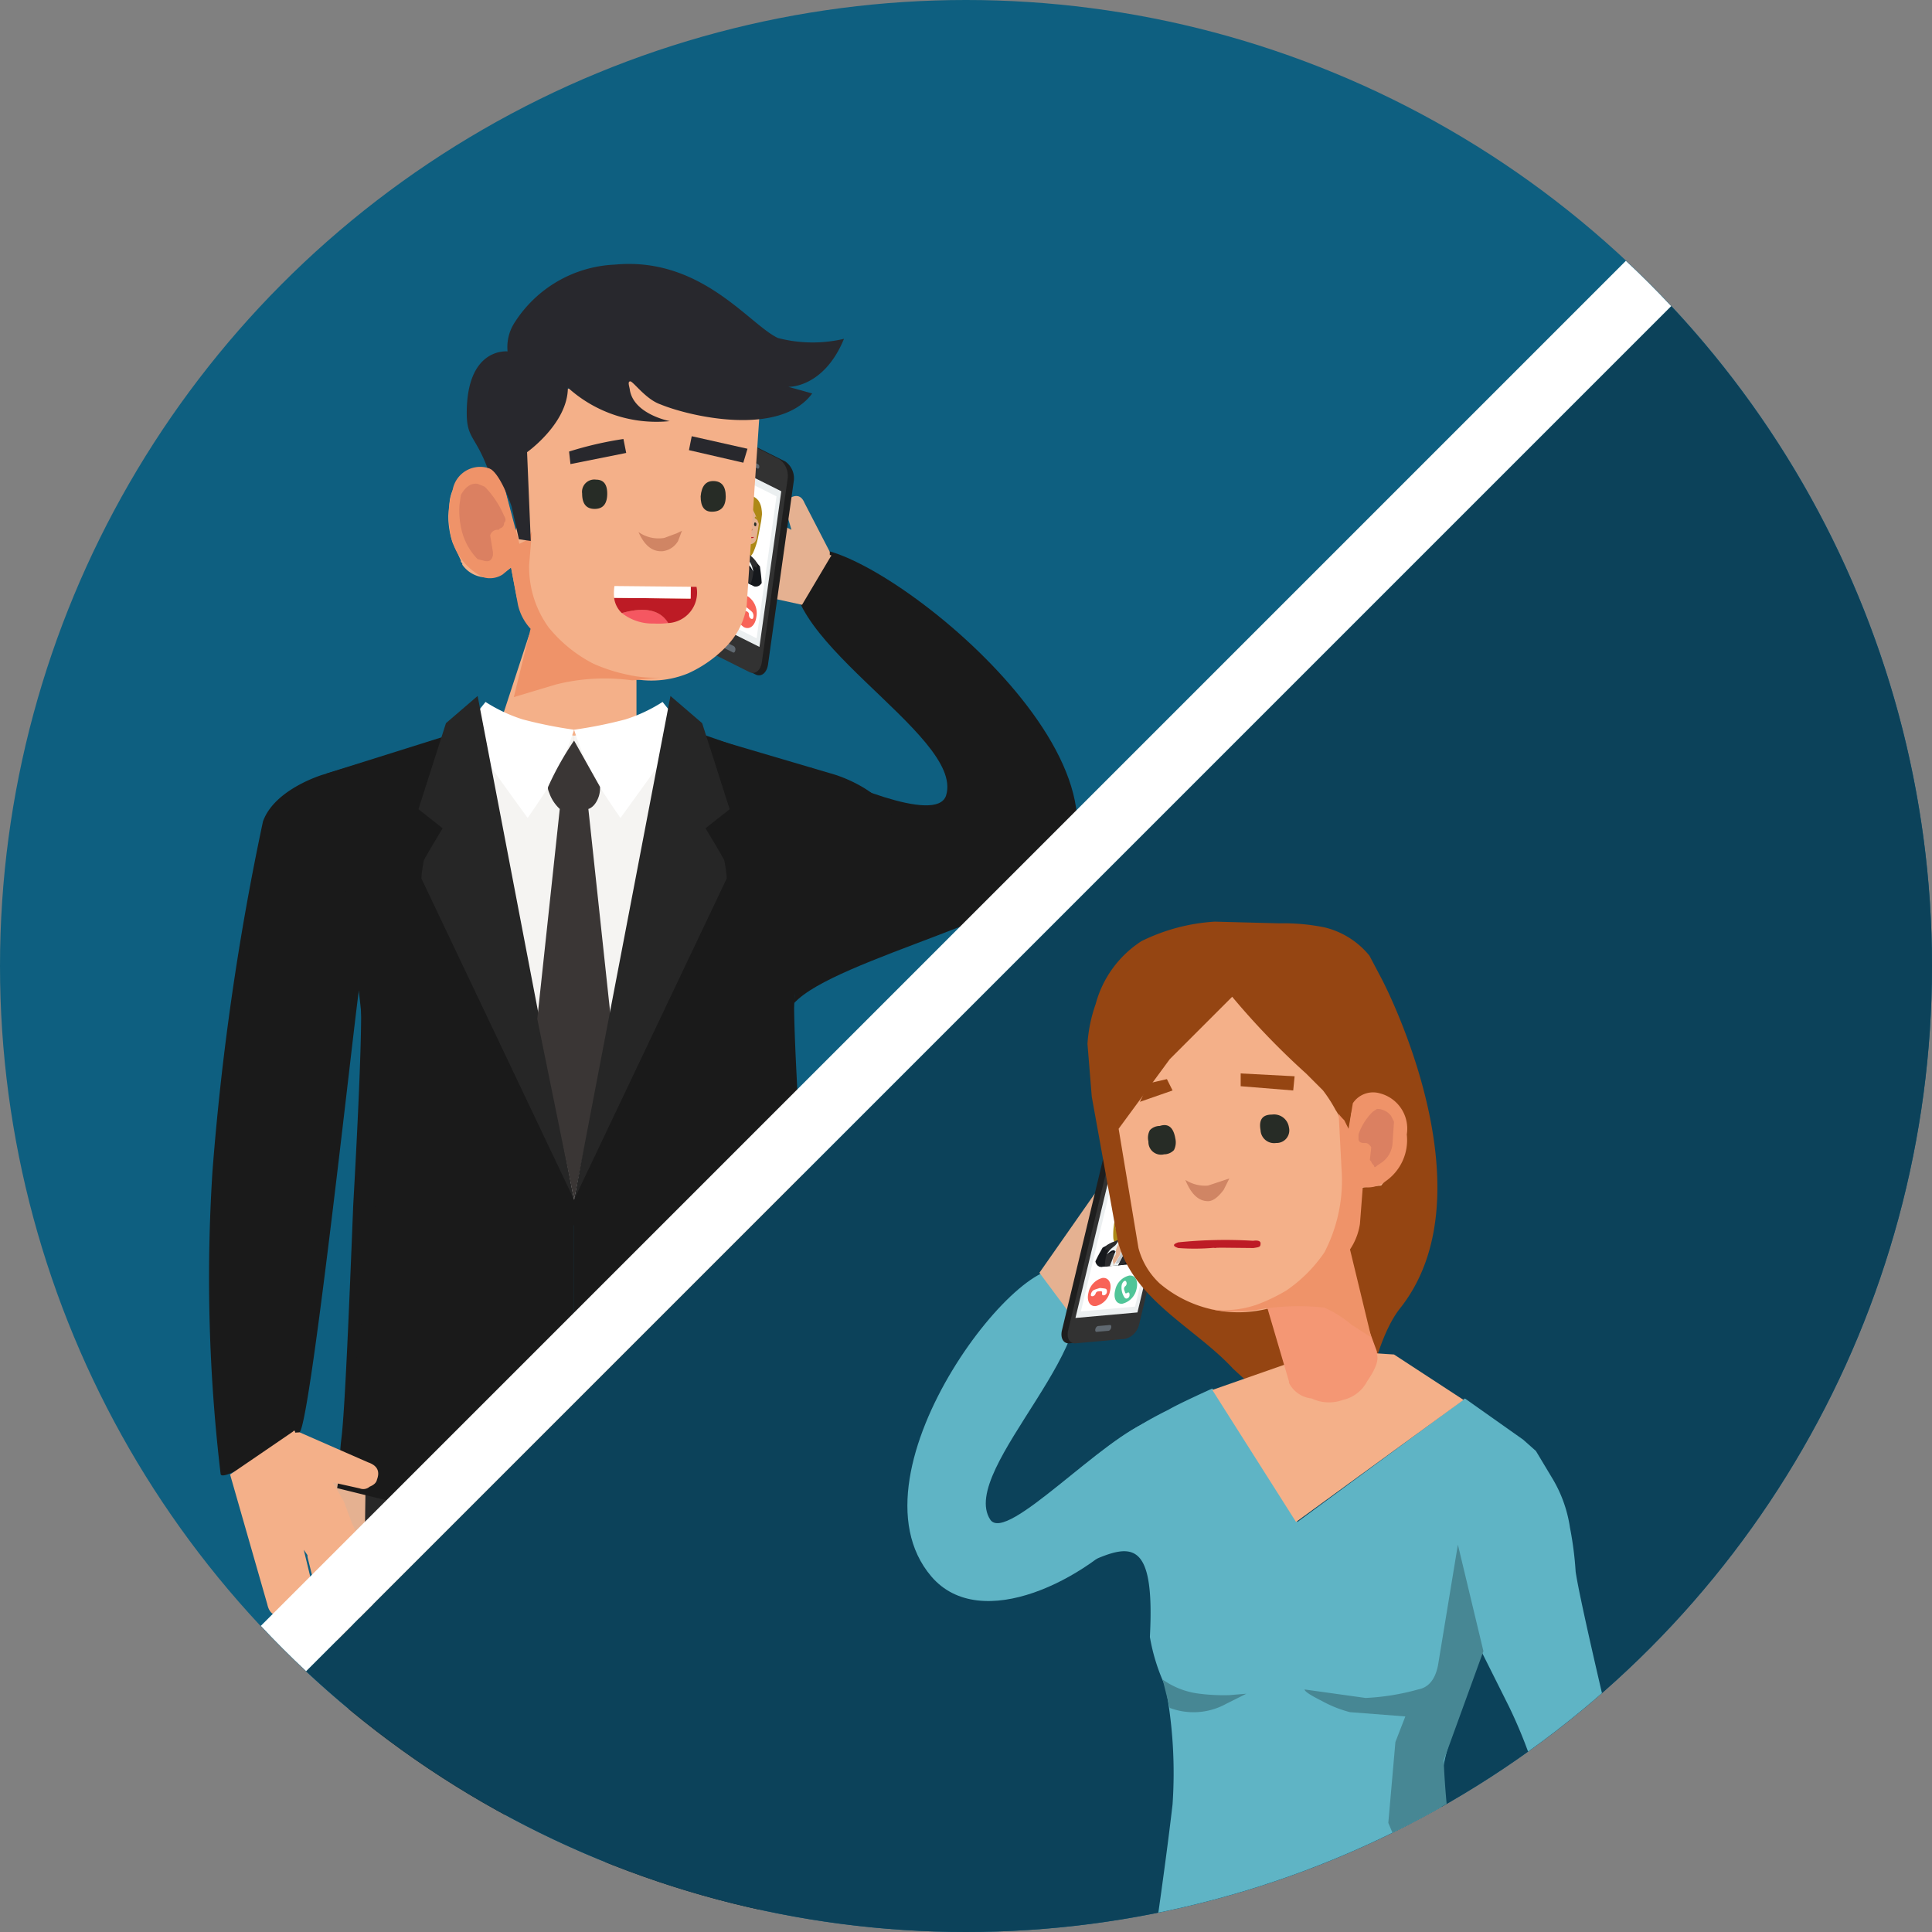 <?xml version="1.0" encoding="UTF-8"?>
<svg xmlns="http://www.w3.org/2000/svg" xmlns:xlink="http://www.w3.org/1999/xlink" width="80" height="80" viewBox="0 0 80 80">
  <rect x="0" y="0" width="80" height="80" fill="#808080" stroke="none"/>
  <defs>
    <style>.cls-1{fill:none;}.cls-2{fill:#0e5f80;}.cls-3{clip-path:url(#clip-path);}.cls-4{fill:#e5b191;}.cls-5{fill:#1a1a1a;}.cls-6{fill:#1e1e1e;}.cls-7{fill:#323232;}.cls-8{fill:#ebeff0;}.cls-9{fill:#606971;}.cls-10{fill:#fff;}.cls-11{fill:#50c598;}.cls-12{fill:#f86357;}.cls-13{clip-path:url(#clip-path-2);}.cls-14{fill:#ad8916;}.cls-15{fill:#f6ad90;}.cls-16{fill:#16181c;}.cls-17{fill:#ecf2f2;}.cls-18{fill:#c0c4c8;}.cls-19{fill:#2c2c2e;}.cls-20{fill:#3e3e40;}.cls-21{fill:#0d0e16;}.cls-22{fill:#e19b77;}.cls-23{fill:#292526;}.cls-24{fill:#e1aa8a;}.cls-25{fill:#db8061;}.cls-26{fill:#d08564;}.cls-27{fill:#272c26;}.cls-28{fill:#bd1b25;}.cls-29{fill:#282828;}.cls-30{fill:#f4b089;}.cls-31{fill:url(#radial-gradient);}.cls-32{fill:#ef9369;}.cls-33{fill:#28282d;}.cls-34{fill:#f55761;}.cls-35{fill:#f5f4f2;}.cls-36{fill:#262626;}.cls-37{fill:#3a3635;}.cls-38{fill:#0c425a;}.cls-39{fill:#5fb4c5;}.cls-40{clip-path:url(#clip-path-3);}.cls-41{fill:#954512;}.cls-42{fill:#478794;}.cls-43{fill:#f49774;}</style>
    <clipPath id="clip-path">
      <circle class="cls-1" cx="40" cy="40" r="40"></circle>
    </clipPath>
    <clipPath id="clip-path-2">
      <path class="cls-1" d="M30.416,19.758l1.31.656a.723.723,0,0,1,.288.719l-.388,2.768c-.042.297-.238.456-.439.355l-1.31-.656a.723.723,0,0,1-.288-.719l.388-2.768C30.019,19.816,30.216,19.657,30.416,19.758Z"></path>
    </clipPath>
    <radialGradient id="radial-gradient" cx="-1665.564" cy="18.533" r="0.002" gradientTransform="translate(1487.976) scale(0.882 1)" gradientUnits="userSpaceOnUse">
      <stop offset="0" stop-color="#8a5e3c"></stop>
      <stop offset="1" stop-color="#754d29"></stop>
    </radialGradient>
    <clipPath id="clip-path-3">
      <path class="cls-1" d="M47.844,48.799l-1.367.122a.677.677,0,0,0-.498.528l-.612,2.547c-.066.273.051.479.261.46l1.367-.122a.677.677,0,0,0,.498-.528l.612-2.547C48.17,48.986,48.053,48.78,47.844,48.799Z"></path>
    </clipPath>
  </defs>
  <g id="Layer_1" data-name="Layer 1">
    <circle class="cls-2" cx="40" cy="40" r="40"></circle>
    <g class="cls-3">
      <g id="Symbol_9ashasd_0_Layer2_0_MEMBER_16_MEMBER_82_FILL" data-name="Symbol 9ashasd 0 Layer2 0 MEMBER 16 MEMBER 82 FILL">
        <path class="cls-4" d="M14.514,66.284a.4.4,0,0,0,.307-.525L14.21,63.578l-.03-.061.017-.196.539,1.878a.411.411,0,1,0,.788-.233l-.073-.227a.324.324,0,0,0,.257-.012q.409-.086.277-.511l-.97-3.997-2.308-.19q-.09-.031-.046.06l-.121.059-1.363,1.828a.362.362,0,0,0,.024.589.316.316,0,0,0,.301.079.294.294,0,0,0,.288-.103l.625-.567-.007.679.114.696.013.181.612,2.181a.4.4,0,0,0,.525.307.502.502,0,0,0,.275-.284l.058.272A.363.363,0,0,0,14.514,66.284Z"></path>
      </g>
      <path class="cls-5" d="M39.176,32.937c.79-2.546-7.67-6.731-6.149-9.908,1.019-2.127,13.723,7.044,11.269,12.667-1.009,2.139-9.746,3.999-11.412,5.841l.677-9.757C34.63,32.287,38.785,34.168,39.176,32.937Z"></path>
      <g id="Symbol_9ashasd_0_Layer2_0_MEMBER_16_MEMBER_82_FILL-2" data-name="Symbol 9ashasd 0 Layer2 0 MEMBER 16 MEMBER 82 FILL">
        <path class="cls-4" d="M27.977,21.938a.4.4,0,0,0,.338.506l2.229.405h.068l.169.101-1.925-.338a.411.411,0,0,0-.135.81l.236.034a.324.324,0,0,0-.101.236q-.101.405.338.473l4.018.878,1.182-1.992q.068-.068-.034-.068V22.85l-1.047-2.026q-.169-.405-.54-.236-.135.034-.203.236a.294.294,0,0,0-.034.304l.236.81-.608-.304-.675-.203-.169-.068-2.228-.405a.4.4,0,0,0-.506.338.502.502,0,0,0,.135.371l-.27-.068A.363.363,0,0,0,27.977,21.938Z"></path>
      </g>
      <path class="cls-6" d="M30.56,18.129l1.963.983a.853.853,0,0,1,.34.848L31.803,27.511c-.049.349-.281.537-.517.418l-1.963-.983a.853.853,0,0,1-.34-.847l1.06-7.551C30.091,18.198,30.323,18.011,30.56,18.129Z"></path>
      <path class="cls-7" d="M30.305,18.029l1.963.983a.853.853,0,0,1,.34.848L31.548,27.41c-.049.349-.281.537-.517.418l-1.963-.983a.853.853,0,0,1-.34-.847l1.059-7.551C29.836,18.098,30.068,17.91,30.305,18.029Z"></path>
      <polygon class="cls-8" points="31.447 26.788 28.988 25.557 29.892 19.111 32.351 20.342 31.447 26.788"></polygon>
      <path class="cls-9" d="M31.019,19.038l.373.187a.119.119,0,0,1,.048.118c-.007.049-.04.075-.072.058l-.373-.187a.12.12,0,0,1-.048-.118C30.953,19.047,30.986,19.021,31.019,19.038Z"></path>
      <path class="cls-9" d="M29.914,26.518l.477.239a.171.171,0,0,1,.058.168c-.01.072-.053.113-.095.092l-.476-.239a.172.172,0,0,1-.058-.169C29.829,26.538,29.872,26.497,29.914,26.518Z"></path>
      <polygon class="cls-10" points="31.33 26.431 29.181 25.355 30.005 19.478 32.154 20.554 31.33 26.431"></polygon>
      <path class="cls-11" d="M29.753,25.444a.843.843,0,0,1-.35-.821c.038-.335.244-.577.515-.453a.822.822,0,0,1,.344.832C30.216,25.369,29.994,25.561,29.753,25.444Zm-.001-.287a.786.786,0,0,0,.318-.434.325.325,0,0,0,.01-.141c-.016-.098-.066-.145-.112-.121a.16.16,0,0,0-.056.21.147.147,0,0,1-.013.169c-.02.03-.045.052-.066.081-.032.045-.062.059-.104-.002-.036-.052-.079-.053-.108-.005a.235.235,0,0,0-.039.123.114.114,0,0,0,.17.12Z"></path>
      <path class="cls-12" d="M30.802,25.968a.825.825,0,0,1-.341-.842c.045-.35.267-.549.52-.424a.843.843,0,0,1,.339.842C31.271,25.902,31.045,26.094,30.802,25.968Zm-.096-.867a.096.096,0,0,0-.113.061.183.183,0,0,0,.011.202c.045.054.131.063.143-.002.026-.13.083-.09.143-.062.016.008.033.017.049.025a.126.126,0,0,1,.073.133.228.228,0,0,0,.023.098c.037.07.118.095.145.05a.273.273,0,0,0-.032-.262c-.073-.072-.152-.13-.221-.187C30.846,25.137,30.776,25.115,30.706,25.101Z"></path>
      <g class="cls-13">
        <g id="Symbol_1_Newcz_0_Layer2_3_MEMBER_9_MEMBER_0_MEMBER_0_MEMBER_0_FILL-2" data-name="Symbol 1 Newcz 0 Layer2 3 MEMBER 9 MEMBER 0 MEMBER 0 MEMBER 0 FILL-2">
          <path class="cls-14" d="M31.399,20.721a.696.696,0,0,0-.244-.182l-.22-.064a.496.496,0,0,0-.157-.03.211.211,0,0,0-.163.094l-.049.105a7.172,7.172,0,0,0-.397,1.448c-.022,1.333.768,1.265,1.014.799a2.932,2.932,0,0,0,.2-.605l.136-.712.032-.266a1.192,1.192,0,0,0-.015-.213A.791.791,0,0,0,31.399,20.721Z"></path>
        </g>
        <ellipse class="cls-15" cx="29.153" cy="26.075" rx="0.129" ry="0.184" transform="translate(-6.187 9.315) rotate(-16.438)"></ellipse>
        <ellipse class="cls-15" cx="31.158" cy="27.097" rx="0.129" ry="0.184" transform="translate(-6.394 9.924) rotate(-16.438)"></ellipse>
        <g id="Symbol_1_Newczashhaww_0_Layer2_4_MEMBER_0_MEMBER_0_FILL-2" data-name="Symbol 1 Newczashhaww 0 Layer2 4 MEMBER 0 MEMBER 0 FILL-2">
          <path class="cls-10" d="M31.057,26.936l.241.135.036-.188L31.09,26.74Z"></path>
        </g>
        <g id="Symbol_1_Newczashhaww_0_Layer2_4_MEMBER_0_MEMBER_1_FILL-2" data-name="Symbol 1 Newczashhaww 0 Layer2 4 MEMBER 0 MEMBER 1 FILL-2">
          <path class="cls-16" d="M30.816,23.244l-.438.995-.04.214a4.291,4.291,0,0,0-.055.498l.051.146.245.137.234.011.132-.218a2.528,2.528,0,0,1,.068-.349,1.953,1.953,0,0,1,.091-.274l.049-.11-.018-.115a1.223,1.223,0,0,1,.112.468,3.01,3.01,0,0,1,.001.334q-.011.314-.043.653-.015.206-.167,1.123l.35.175q.135-1.268.155-1.62.016-.39.003-1.05c-.006-.175-.02-.35-.042-.525l-.037-.281-.206-.245-.311-.007Z"></path>
        </g>
        <g id="Symbol_1_Newczashhaww_0_Layer2_4_MEMBER_2_FILL-2" data-name="Symbol 1 Newczashhaww 0 Layer2 4 MEMBER 2 FILL-2">
          <path class="cls-10" d="M29.281,26.036l-.244-.108.018-.197.25.104Z"></path>
        </g>
        <g id="Symbol_1_Newczashhaww_0_Layer2_4_MEMBER_3_FILL-2" data-name="Symbol 1 Newczashhaww 0 Layer2 4 MEMBER 3 FILL-2">
          <path class="cls-17" d="M30.494,23.831q.002-.184,0-.376a1.35,1.35,0,0,0-.035-.401l.44.362-.006.011.075,1.451-.595-.319Z"></path>
        </g>
        <g id="Symbol_1_Newczashhaww_0_Layer2_4_MEMBER_4_FILL-2" data-name="Symbol 1 Newczashhaww 0 Layer2 4 MEMBER 4 FILL-2">
          <path class="cls-18" d="M30.34,25.38l.069-.832a2.293,2.293,0,0,0,.293.175.492.492,0,0,0,.165.054l.05-.011-.046.879-.219-.017Z"></path>
        </g>
        <g id="Symbol_1_Newczashhaww_0_Layer2_4_MEMBER_5_FILL-2" data-name="Symbol 1 Newczashhaww 0 Layer2 4 MEMBER 5 FILL-2">
          <path class="cls-16" d="M30.459,23.054l.119,1.274-.022.224a4.073,4.073,0,0,1-.082.484l-.083.079-.249-.11-.206-.21-.057-.313a3.123,3.123,0,0,0,.025-.691L29.89,23.65l-.098.015a1.36,1.36,0,0,0-.077.203,2.229,2.229,0,0,0-.089.289q-.073.283-.133.608-.041.192-.149,1.133l-.35-.175q.215-1.227.29-1.552.088-.353.273-.915a3.611,3.611,0,0,1,.174-.417l.106-.21.139.141.377.125Z"></path>
        </g>
        <g id="Symbol_1_Newczashhaww_0_Layer2_4_MEMBER_6_FILL-2" data-name="Symbol 1 Newczashhaww 0 Layer2 4 MEMBER 6 FILL-2">
          <path class="cls-16" d="M30.87,24.581l.341-1.164.017-.155.104.216-.022.465.01.133a1.862,1.862,0,0,1-.002.255,2.012,2.012,0,0,1-.159.517l-.072.305-.083.143-.161-.088Z"></path>
        </g>
        <g id="Symbol_1_Newczashhaww_0_Layer2_4_MEMBER_7_FILL-2" data-name="Symbol 1 Newczashhaww 0 Layer2 4 MEMBER 7 FILL-2">
          <path class="cls-16" d="M30.901,25.768l.113.703.003.25a4.64,4.64,0,0,1-.025.485q-.039.343-.104.672a6.393,6.393,0,0,1-.153.683,6.793,6.793,0,0,1-.249.642l-.894-.448-.078-.302.25-2.573.32.018.312-.476a1.84,1.84,0,0,0,.245.137l.188.066Z"></path>
        </g>
        <g id="Symbol_1_Newczashhaww_0_Layer2_4_MEMBER_8_FILL-2" data-name="Symbol 1 Newczashhaww 0 Layer2 4 MEMBER 8 FILL-2">
          <path class="cls-18" d="M30.654,23.89l-.066-.047a.216.216,0,0,1-.057-.071l-.072-.718a.596.596,0,0,1,.098.091.467.467,0,0,1,.056.255q.024.183.059.364l.002.058C30.674,23.865,30.668,23.887,30.654,23.89Z"></path>
        </g>
        <g id="Symbol_1_Newczashhaww_0_Layer2_4_MEMBER_9_FILL-2" data-name="Symbol 1 Newczashhaww 0 Layer2 4 MEMBER 9 FILL-2">
          <path class="cls-18" d="M30.831,23.489l.061-.061.003.051-.028-.007Z"></path>
        </g>
        <g id="Symbol_1_Newczashhaww_0_Layer2_4_MEMBER_10_FILL-2" data-name="Symbol 1 Newczashhaww 0 Layer2 4 MEMBER 10 FILL-2">
          <path class="cls-19" d="M30.408,23.348a.745.745,0,0,1,.068.233c.014.057.025.115.034.173l-.035-.536.101,1.066a5.065,5.065,0,0,1-.277-.565,3.266,3.266,0,0,1-.158-.484l-.039-.204a1.385,1.385,0,0,0,.163.11.403.403,0,0,1,.07.085Q30.357,23.266,30.408,23.348Z"></path>
        </g>
        <g id="Symbol_1_Newczashhaww_0_Layer2_4_MEMBER_11_FILL-2" data-name="Symbol 1 Newczashhaww 0 Layer2 4 MEMBER 11 FILL-2">
          <path class="cls-19" d="M30.101,22.726l.045-.148a.135.135,0,0,1,.098-.043l.077-.004a.087.087,0,0,1,.066.012q.018.009-.018.091-.015.035-.035.075l-.135.068Z"></path>
        </g>
        <g id="Symbol_1_Newczashhaww_0_Layer2_4_MEMBER_12_FILL-2" data-name="Symbol 1 Newczashhaww 0 Layer2 4 MEMBER 12 FILL-2">
          <path class="cls-19" d="M30.886,22.82q.115.107.229.221a1.012,1.012,0,0,1,.235.281.372.372,0,0,1-.017.155l0,.035-.106-.067-.031.254a1.883,1.883,0,0,1-.098.427,3.586,3.586,0,0,1-.227.454Z"></path>
        </g>
        <g id="Symbol_1_Newczashhaww_0_Layer2_4_MEMBER_13_FILL-2" data-name="Symbol 1 Newczashhaww 0 Layer2 4 MEMBER 13 FILL-2">
          <path class="cls-20" d="M30.172,24.927a.548.548,0,0,0,.199.092l.103.016-.169.86-.039.108a.22.22,0,0,1-.11.13.141.141,0,0,1-.16-.023l-.207-.132-.125,1.237c-.049.505-.073,1.02-.072,1.54l-.178-.103q-.032-.492-.03-.711c.005-.368.027-.732.066-1.089q.02-.139.111-.584l.119-.367-.051-.047a.404.404,0,0,1-.056-.113.176.176,0,0,1-.011-.091l.015-.042.196-.641q.048-.17.083-.349l.024-.137.093.224A.701.701,0,0,0,30.172,24.927Z"></path>
        </g>
        <g id="Symbol_1_Newczashhaww_0_Layer2_4_MEMBER_14_FILL-2" data-name="Symbol 1 Newczashhaww 0 Layer2 4 MEMBER 14 FILL-2">
          <path class="cls-21" d="M30.895,23.478l.002-.12.13-.034.162.351-.115-.107a.459.459,0,0,1-.102-.129l-.017.055A.08.08,0,0,1,30.895,23.478Z"></path>
        </g>
        <g id="Symbol_1_Newczashhaww_0_Layer2_4_MEMBER_15_FILL-2" data-name="Symbol 1 Newczashhaww 0 Layer2 4 MEMBER 15 FILL-2">
          <path class="cls-20" d="M30.063,22.962l-.195-.019-.033-.315.31-.051a.158.158,0,0,0-.003.091l.033.073Z"></path>
        </g>
        <g id="Symbol_1_Newczashhaww_0_Layer2_4_MEMBER_16_FILL-2" data-name="Symbol 1 Newczashhaww 0 Layer2 4 MEMBER 16 FILL-2">
          <path class="cls-17" d="M30.94,22.989a1.212,1.212,0,0,0,.044.164q.004.009.104.187a.72.72,0,0,1,.073.2q.019.073.03.129l-.104-.18a.245.245,0,0,0-.125-.105.052.052,0,0,0-.062.033l-.44-.362a.212.212,0,0,0-.16-.023.3.3,0,0,1-.102-.03.237.237,0,0,1-.093-.054q-.03-.029.017-.19.003-.02.053-.037.056-.022.077-.033a.338.338,0,0,0,.069-.079q.053-.073.067-.066l.126.063a2,2,0,0,1,.374.215A.579.579,0,0,1,30.94,22.989Z"></path>
        </g>
        <g id="Symbol_1_Newczashhaww_0_Layer2_4_MEMBER_17_FILL-2" data-name="Symbol 1 Newczashhaww 0 Layer2 4 MEMBER 17 FILL-2">
          <path class="cls-4" d="M30.546,22.672l.037-.23.234.117-.016.013-.034.239.093.054a1.989,1.989,0,0,1,.021.23.959.959,0,0,1-.002.255c-.005.012-.017.039-.035.082a.162.162,0,0,0-.025.08.437.437,0,0,0,.035.16.326.326,0,0,1-.037.195q-.03.042-.065.088l-.011.08c-.042-.18-.076-.363-.101-.548a.883.883,0,0,0-.035-.301.772.772,0,0,0-.107-.196,2.572,2.572,0,0,1-.099-.39Z"></path>
        </g>
        <g id="Symbol_1_Newczashhaww_0_Layer2_4_MEMBER_19_FILL-2" data-name="Symbol 1 Newczashhaww 0 Layer2 4 MEMBER 19 FILL-2">
          <path class="cls-19" d="M31.088,25.151l-.02.246q-.005.033.041.979.007.089-.036.088l-.2.021q-.076-.003-.069-.091l.042-1.187.129.007a.183.183,0,0,0,.077-.033Z"></path>
        </g>
        <path class="cls-22" d="M30.222,33.005a1.381,1.381,0,0,1-.142-.355,2.559,2.559,0,0,1-.063-.408A2.915,2.915,0,0,1,30,31.878a6.704,6.704,0,0,1,.179-1.274q.085-.363.191-.913l.082-.428.002.001.019-.069-.431-.216-.003.091q-.007.018-.084.15a1.473,1.473,0,0,0-.116.446,4.858,4.858,0,0,0-.032.602l.005.578a4.91,4.91,0,0,1-.034.792,1.594,1.594,0,0,1-.063.245l-.034.175.034.372.111.446.063.012.146.242A1.023,1.023,0,0,0,30.222,33.005Z"></path>
        <path class="cls-22" d="M29.534,28.726l-.113.185a1.912,1.912,0,0,0-.172.539q-.128.703-.17,1.108-.036.294-.1.887l-.145.9-.011.215.032.009-.003.02.133.081.124-.059L29.151,32a2.17,2.17,0,0,1,.035-.487,3.049,3.049,0,0,1,.103-.325l.093-.252q.321-1.018.394-1.301l.153-.633.002.001.01-.073Z"></path>
        <g id="Symbol_1_Newczashhaww_0_Layer2_4_MEMBER_30_FILL-2" data-name="Symbol 1 Newczashhaww 0 Layer2 4 MEMBER 30 FILL-2">
          <path class="cls-23" d="M30.064,32.968a.182.182,0,0,0,.079.018.051.051,0,0,0,.03-.042l.005-.033.095.147a.38.38,0,0,1,.069.226q-.013.093-.086.064l-.458-.23-.043-.341a1.376,1.376,0,0,0-.049-.231l-.029-.071-.076.544-.063-.032.078-.622a.27.27,0,0,1-.028-.106.678.678,0,0,1,.013-.199.311.311,0,0,1,.065-.123l.051-.053-.01.137a1.887,1.887,0,0,0,.035.366,1.412,1.412,0,0,0,.126.369.718.718,0,0,0,.106.167A.195.195,0,0,0,30.064,32.968Z"></path>
        </g>
        <g id="Symbol_1_Newczashhaww_0_Layer2_4_MEMBER_31_FILL-2" data-name="Symbol 1 Newczashhaww 0 Layer2 4 MEMBER 31 FILL-2">
          <path class="cls-23" d="M29.18,32.271a2.978,2.978,0,0,1-.021.458q-.023.166-.093.181l-.273-.144q-.072-.036-.016-.434a3.929,3.929,0,0,1,.089-.396l.073-.247-.105.714a.141.141,0,0,0,.026.091.24.24,0,0,0,.094.083.088.088,0,0,0,.126-.043l.078-.728Z"></path>
        </g>
        <g id="Symbol_1_Newcz_0_Layer2_3_MEMBER_11_MEMBER_0_MEMBER_0_MEMBER_0_FILL" data-name="Symbol 1 Newcz 0 Layer2 3 MEMBER 11 MEMBER 0 MEMBER 0 MEMBER 0 FILL">
          <path class="cls-4" d="M30.496,22.597l-.001.014a.274.274,0,0,0,.027.142.193.193,0,0,0,.075.114.097.097,0,0,0,.102.022.078.078,0,0,0,.078-.055l0-.007.086-.336.012-.008-.241-.327Z"></path>
        </g>
        <g id="Symbol_1_Newcz_0_Layer2_3_MEMBER_12_MEMBER_0_MEMBER_0_MEMBER_0_FILL" data-name="Symbol 1 Newcz 0 Layer2 3 MEMBER 12 MEMBER 0 MEMBER 0 MEMBER 0 FILL">
          <path class="cls-4" d="M31.064,20.9a2.615,2.615,0,0,1-.272.323l-.063.071a.666.666,0,0,0-.049.09.211.211,0,0,0-.025.112.277.277,0,0,1-.02.121.222.222,0,0,0-.002-.075l-.008-.159a.171.171,0,0,0-.05-.104.072.072,0,0,0-.074.001.16.16,0,0,0-.054.111l-.013.071.006.076.021.073,0,.007.004.009,0,.007.04.094.049.021a.114.114,0,0,1,.048.043,1.229,1.229,0,0,0,.03.314l-.006.021.247.354a.288.288,0,0,0,.373-.026.348.348,0,0,0,.082-.163l.096-.597-.16-.411Z"></path>
        </g>
        <g id="Symbol_1_Newcz_0_Layer2_3_MEMBER_13_MEMBER_0_MEMBER_0_MEMBER_0_FILL" data-name="Symbol 1 Newcz 0 Layer2 3 MEMBER 13 MEMBER 0 MEMBER 0 MEMBER 0 FILL">
          <path class="cls-24" d="M30.624,21.331c-.018-.052-.055-.083-.091-.078-.064.006-.108.087-.102.186a.387.387,0,0,0,.062.264.1.1,0,0,0,.077.052l.001.194a.51.51,0,0,0,.028.142l-.089.458.067-.07a.291.291,0,0,1,.097-.061.634.634,0,0,1,.244.085.356.356,0,0,0,.152.036.283.283,0,0,1-.16-.069.799.799,0,0,1-.099-.103.951.951,0,0,1-.123-.236,1.268,1.268,0,0,1-.039-.45l.023-.284c0,.005-.007.015-.021.031l-.017.04Z"></path>
        </g>
        <g id="Symbol_1_Newcz_0_Layer2_3_MEMBER_14_MEMBER_0_MEMBER_0_MEMBER_0_FILL" data-name="Symbol 1 Newcz 0 Layer2 3 MEMBER 14 MEMBER 0 MEMBER 0 MEMBER 0 FILL">
          <path class="cls-25" d="M30.54,21.337a.044.044,0,0,0-.05.023l-.011.027v.112a.193.193,0,0,0,.035.114l.014.019c.006.012.009.013.01.003a.036.036,0,0,0,.011-.019l.005-.006L30.55,21.541c.007-.013.014-.018.02-.016l.005.001c.013.004.02-.002.021-.016l.001-.022a.44.44,0,0,0-.044-.132Z"></path>
        </g>
        <g id="Symbol_1_Newcz_0_Layer2_3_MEMBER_15_MEMBER_0_MEMBER_0_MEMBER_0_FILL" data-name="Symbol 1 Newcz 0 Layer2 3 MEMBER 15 MEMBER 0 MEMBER 0 MEMBER 0 FILL">
          <path class="cls-26" d="M31.104,21.901l-.072-.058.017.064q.027.067.051.074.049.014.083-.088A.083.083,0,0,1,31.104,21.901Z"></path>
        </g>
        <g id="Symbol_1_Newcz_0_Layer2_3_MEMBER_16_MEMBER_0_MEMBER_0_MEMBER_0_FILL" data-name="Symbol 1 Newcz 0 Layer2 3 MEMBER 16 MEMBER 0 MEMBER 0 MEMBER 0 FILL">
          <path class="cls-27" d="M30.879,21.613q.049.014.057-.051.013-.078-.035-.092-.044-.02-.062.049a.09.09,0,0,0,.028.088Z"></path>
        </g>
        <g id="Symbol_1_Newcz_0_Layer2_3_MEMBER_17_MEMBER_0_MEMBER_0_MEMBER_0_FILL" data-name="Symbol 1 Newcz 0 Layer2 3 MEMBER 17 MEMBER 0 MEMBER 0 MEMBER 0 FILL">
          <path class="cls-27" d="M31.262,21.784c.023.015.047.001.055-.033l.002-.018a.127.127,0,0,0-.002-.06.058.058,0,0,0-.033-.032c-.029-.023-.048-.006-.057.051a.134.134,0,0,0,.002.06A.058.058,0,0,0,31.262,21.784Z"></path>
        </g>
        <g id="Symbol_1_Newcz_0_Layer2_3_MEMBER_18_MEMBER_0_MEMBER_0_MEMBER_0_FILL" data-name="Symbol 1 Newcz 0 Layer2 3 MEMBER 18 MEMBER 0 MEMBER 0 MEMBER 0 FILL">
          <path class="cls-14" d="M30.832,21.325l.182.03.003-.066-.186-.039Z"></path>
        </g>
        <g id="Symbol_1_Newcz_0_Layer2_3_MEMBER_19_MEMBER_0_MEMBER_0_MEMBER_0_FILL" data-name="Symbol 1 Newcz 0 Layer2 3 MEMBER 19 MEMBER 0 MEMBER 0 MEMBER 0 FILL">
          <path class="cls-14" d="M31.358,21.536l-.025-.104-.063-.04-.022.053Z"></path>
        </g>
        <g id="Symbol_1_Newcz_0_Layer2_3_MEMBER_20_MEMBER_0_MEMBER_0_MEMBER_0_FILL-3" data-name="Symbol 1 Newcz 0 Layer2 3 MEMBER 20 MEMBER 0 MEMBER 0 MEMBER 0 FILL-3">
          <path class="cls-28" d="M30.892,22.136c-.006.015-.003.02.018.046a.367.367,0,0,0,.119.076c.056.018.008.007.038.013a.176.176,0,0,0,.133-.006c.017-.018.014-.027-.007-.029a.324.324,0,0,1-.27-.085C30.904,22.129,30.895,22.128,30.892,22.136Z"></path>
        </g>
      </g>
      <g id="Symbol_9ashasd_0_Layer2_0_MEMBER_16_MEMBER_41_FILL" data-name="Symbol 9ashasd 0 Layer2 0 MEMBER 16 MEMBER 41 FILL">
        <path class="cls-29" d="M32.771,56.463,31.56,76.224c-.153,2.661-.549,11.95-.369,22.057l-6.578.046.682-19.215c-.031-.826-1.66-13.304-2.088-13.335-.703-.092-3.014,13.458-3.014,13.458-.061,1.284-.737,10.844-1.039,19.092L13.18,98.281l.909-22.519c.031-1.498.302-5.249,1.006-11.396l.132-8.834c2.232.673,7.07.275,9.701.459a12.165,12.165,0,0,0,4.541-.459Z"></path>
      </g>
      <path class="cls-5" d="M37.048,34.015c-.48-1.352-2.494-1.943-2.494-1.943L23.871,28.92l-10.488,3.153s-2.014.59-2.494,1.943a110.176,110.176,0,0,0-2.092,14.5,69.061,69.061,0,0,0,.338,12.518c.049.414,2.974-1.477,3.268-1.722.475-.395,2.393-18.236,2.462-18.29.294-.236-.235,8.794-.239,8.888-.179,4.522-.351,8.524-.486,9.625-.151,1.23-.1,2.221,1.14,2.221l1.096.263,7.594-11.602L31.562,62.018l1.096-.263c1.24,0,1.291-.991,1.139-2.221-.135-1.101-.308-5.102-.486-9.625-.004-.095-.645-9.291-.352-9.055C33.027,40.909,37.152,34.308,37.048,34.015Z"></path>
      <path class="cls-30" d="M26.355,30.734l.585-.53c-3.311,3.334-5.731.405-6.311,0h0l1.277-3.907,4.449,1.859Z"></path>
      <path class="cls-31" d="M18.694,18.53v0C18.693,18.539,18.694,18.534,18.694,18.53Z"></path>
      <g id="Symbol_1_Newczashhaww_0_Layer2_2_MEMBER_0_MEMBER_0_MEMBER_0_MEMBER_0_FILL" data-name="Symbol 1   Newczashhaww 0 Layer2 2 MEMBER 0 MEMBER 0 MEMBER 0 MEMBER 0 FILL">
        <path class="cls-30" d="M31.551,15.647l-.635,9.466a3.09,3.09,0,0,1-.75,1.558,5.148,5.148,0,0,1-1.674,1.212,4.025,4.025,0,0,1-2.251.231l-.577,2.828a1.548,1.548,0,0,1-.866.635,2.667,2.667,0,0,1-1.443.058q-.519-.058-1.385-1.154a2.695,2.695,0,0,1-.75-1.501v-.115l.808-2.886a3.925,3.925,0,0,1-.635-1.27l-.231-1.212a1.69,1.69,0,0,1-1.154.404,1.223,1.223,0,0,1-.866-.519v-.058l-.058-.058v-.058l-.346-.75a3.447,3.447,0,0,1-.173-1.097l.058-.635a1.647,1.647,0,0,1,.519-.981,1.071,1.071,0,0,1,1.732.346V20.15l.462,1.847c.231-.5-.29-1.86.172-2.284V18.674l.578-2.507c2.155.308,3.502-1.304,4.502-1.381a8.849,8.849,0,0,0,3.153.2Zm-10.39,6.926.058-.173-.173.058Z"></path>
      </g>
      <g id="Symbol_1_Newczashhaww_0_Layer2_2_MEMBER_2_MEMBER_0_MEMBER_0_MEMBER_0_FILL" data-name="Symbol 1   Newczashhaww 0 Layer2 2 MEMBER 2 MEMBER 0 MEMBER 0 MEMBER 0 FILL">
        <path class="cls-32" d="M24.567,27.48a6.883,6.883,0,0,0,1.443.462,4.963,4.963,0,0,0,1.327.115l-1.154.116a8.277,8.277,0,0,0-3.175.173l-1.732.52L21.97,26.037a2.163,2.163,0,0,1-.52-.981l-.289-1.558-.346.289a.971.971,0,0,1-.808.116,2.502,2.502,0,0,1-1.385-2.02,3.256,3.256,0,0,1,.115-1.558,1.158,1.158,0,0,1,1.674-.866l.346.231.75,2.828.346-.173.173-.346-.115,1.385a4.259,4.259,0,0,0,.808,2.597A5.818,5.818,0,0,0,24.567,27.48Z"></path>
      </g>
      <g id="Symbol_1_Newczashhaww_0_Layer2_2_MEMBER_3_MEMBER_0_MEMBER_0_MEMBER_0_FILL" data-name="Symbol 1   Newczashhaww 0 Layer2 2 MEMBER 3 MEMBER 0 MEMBER 0 MEMBER 0 FILL">
        <path class="cls-25" d="M19.084,20.496q.289-.519.693-.462l.289.116.058.058a3.933,3.933,0,0,1,.75,1.154q.116.173,0,.289a.226.226,0,0,1-.173.231l-.058.058a.31.31,0,0,0-.346.231l.115.693v.116q-.058.346-.404.231l-.231-.058a2.558,2.558,0,0,1-.635-1.097A3.386,3.386,0,0,1,19.026,20.9Z"></path>
      </g>
      <g id="Symbol_1_Newczashhaww_0_Layer2_2_MEMBER_5_MEMBER_0_MEMBER_0_MEMBER_0_FILL" data-name="Symbol 1   Newczashhaww 0 Layer2 2 MEMBER 5 MEMBER 0 MEMBER 0 MEMBER 0 FILL">
        <path class="cls-27" d="M24.105,20.438a.51.51,0,0,1,.577-.577q.462,0,.462.577,0,.635-.52.635T24.105,20.438Z"></path>
      </g>
      <g id="Symbol_1_Newczashhaww_0_Layer2_2_MEMBER_6_MEMBER_0_MEMBER_0_MEMBER_0_FILL" data-name="Symbol 1   Newczashhaww 0 Layer2 2 MEMBER 6 MEMBER 0 MEMBER 0 MEMBER 0 FILL">
        <path class="cls-27" d="M29.012,20.554q.057-.635.519-.635.52,0,.52.635t-.577.635Q29.012,21.189,29.012,20.554Z"></path>
      </g>
      <g id="Symbol_1_Newczashhaww_0_Layer2_2_MEMBER_7_MEMBER_0_MEMBER_0_MEMBER_0_FILL" data-name="Symbol 1   Newczashhaww 0 Layer2 2 MEMBER 7 MEMBER 0 MEMBER 0 MEMBER 0 FILL">
        <path class="cls-33" d="M23.564,18.698a14.707,14.707,0,0,1,2.251-.52l.115.577-2.309.462Z"></path>
      </g>
      <g id="Symbol_1_Newczashhaww_0_Layer2_2_MEMBER_8_MEMBER_0_MEMBER_0_MEMBER_0_FILL" data-name="Symbol 1   Newczashhaww 0 Layer2 2 MEMBER 8 MEMBER 0 MEMBER 0 MEMBER 0 FILL">
        <path class="cls-33" d="M28.643,18.063l2.309.519-.173.577L28.528,18.64Z"></path>
      </g>
      <g id="Symbol_1_Newcz_0_Layer2_2_MEMBER_4_MEMBER_0_MEMBER_0_MEMBER_0_FILL" data-name="Symbol 1   Newcz 0 Layer2 2 MEMBER 4 MEMBER 0 MEMBER 0 MEMBER 0 FILL">
        <path class="cls-26" d="M28.079,22.399a.854.854,0,0,1-.635.424q-.635.053-1.006-.794a1.43,1.43,0,0,0,1.069.245l.52-.192.212-.106Z"></path>
      </g>
      <g id="Symbol_1_Newczashhaww_0_Layer2_3_MEMBER_20_MEMBER_0_FILL" data-name="Symbol 1   Newczashhaww 0 Layer2 3 MEMBER 20 MEMBER 0 FILL">
        <path class="cls-34" d="M27.076,25.819a3.193,3.193,0,0,0,.593-.02q-.493-.816-1.919-.414A2.04,2.04,0,0,0,27.076,25.819Z"></path>
        <path class="cls-28" d="M25.429,24.756a1.052,1.052,0,0,0,.32.63q1.426-.403,1.919.414A1.264,1.264,0,0,0,28.842,24.3l-.24-.002-.005.489Z"></path>
        <path class="cls-10" d="M28.597,24.786l.005-.489-3.159-.031a1.967,1.967,0,0,0-.013.489Z"></path>
      </g>
      <path class="cls-33" d="M21.017,14.551a1.865,1.865,0,0,1,.316-1.231,5.182,5.182,0,0,1,4.126-2.363c3.58-.338,5.569,2.486,6.754,3.039a5.681,5.681,0,0,0,2.735.034c-.843,2.045-2.301,1.988-2.301,1.988l.985.274c-1.335,1.808-5.045.965-6.292.449-.6-.207-1.123-.955-1.244-.95-.119.004-.035.214-.019.331.144,1.031,1.657,1.316,1.657,1.316a5.46,5.46,0,0,1-4.22-1.388c0,1.478-1.689,2.674-1.689,2.674l.153,3.676-.493-.07-.304-1.368s-.507-1.524-1-1.594c-.502-1.319-.854-1.225-.854-2.262C19.326,14.361,21.017,14.551,21.017,14.551Z"></path>
      <path class="cls-5" d="M13.961,61.62s1.609-10.591,1.588-11.403a123.1,123.1,0,0,0-2.044-18.183l5.814-1.828L23.771,49.676v7.283a6.995,6.995,0,0,1-2.56,4.329A5.779,5.779,0,0,1,17.689,62.54Z"></path>
      <polygon class="cls-35" points="23.771 30.464 23.771 49.676 18.311 30.983 20.382 29.765 23.771 30.464"></polygon>
      <path class="cls-10" d="M21.849,33.869s-2.675-3.675-2.624-3.721.88-1.082.88-1.082a6.475,6.475,0,0,0,1.536.722,18.004,18.004,0,0,0,2.129.428,13.392,13.392,0,0,1-.8,1.939C22.592,32.809,21.849,33.869,21.849,33.869Z"></path>
      <path class="cls-36" d="M23.771,49.676l-6.323-13.304a5.655,5.655,0,0,1,.104-.744c.052-.135.777-1.33.777-1.33L17.327,33.508l1.139-3.563,1.312-1.127Z"></path>
      <path class="cls-5" d="M33.581,61.504s-1.588-10.476-1.588-11.287,1.933-18.124,1.933-18.124l-5.681-1.981L23.771,49.676v7.283a6.995,6.995,0,0,0,2.56,4.329A5.779,5.779,0,0,0,29.852,62.54Z"></path>
      <polygon class="cls-35" points="23.771 30.464 23.771 49.676 29.231 30.983 27.16 29.765 23.771 30.464"></polygon>
      <path class="cls-10" d="M25.692,33.869s2.675-3.675,2.624-3.721-.88-1.082-.88-1.082a6.473,6.473,0,0,1-1.536.722,18.004,18.004,0,0,1-2.129.428,13.399,13.399,0,0,0,.799,1.939C24.95,32.809,25.692,33.869,25.692,33.869Z"></path>
      <path class="cls-37" d="M24.363,33.497s.278-.063.431-.519a1.14,1.14,0,0,0,.052-.395L23.771,30.667a12.28,12.28,0,0,0-1.076,1.917c-.017.064-.002.121.052.259a1.641,1.641,0,0,0,.432.654l-.932,8.693,1.524,7.486,1.524-7.486Z"></path>
      <path class="cls-36" d="M23.771,49.676l6.323-13.304a5.655,5.655,0,0,0-.104-.744c-.052-.135-.777-1.33-.777-1.33l1.001-.789-1.139-3.563-1.312-1.127Z"></path>
      <g id="Symbol_9ashasd_0_Layer2_0_MEMBER_16_MEMBER_82_FILL-3" data-name="Symbol 9ashasd 0 Layer2 0 MEMBER 16 MEMBER 82 FILL">
        <path class="cls-30" d="M14.195,67.886a.543.543,0,0,1-.716-.414l-.743-2.987-.006-.092-.152-.22.625,2.581a.493.493,0,0,1-.417.67.493.493,0,0,1-.67-.417l-.066-.318a.44.44,0,0,1-.312.158q-.541.173-.67-.417l-1.54-5.372,2.599-1.776q.086-.097.095.04l.183-.012,2.838,1.243q.564.194.367.712-.034.186-.303.295a.399.399,0,0,1-.409.072l-1.12-.25.465.798.334.898.106.223.743,2.987a.543.543,0,0,1-.414.716.682.682,0,0,1-.515-.151l.115.36A.493.493,0,0,1,14.195,67.886Z"></path>
      </g>
      <path class="cls-38" d="M69.2,12.676,12.676,69.2A39.99,39.99,0,0,0,69.2,12.676Z"></path>
      <path class="cls-10" d="M67.324,10.8,10.8,67.324q.907.969,1.876,1.876L69.2,12.676Q68.293,11.707,67.324,10.8Z"></path>
      <path class="cls-39" d="M41.004,62.924c-1.369-2.09,5.382-7.719,3.192-10.188-1.466-1.653-9.361,8.165-5.633,12.54,2.046,2.401,6.483.097,8.38-2.136l.781-4.35C45.684,59.465,41.674,63.932,41.004,62.924Z"></path>
      <g id="Symbol_9ashasd_0_Layer2_0_MEMBER_16_MEMBER_82_FILL-4" data-name="Symbol 9ashasd 0 Layer2 0 MEMBER 16 MEMBER 82 FILL">
        <path class="cls-4" d="M47.614,49.296a.375.375,0,0,0-.56.109L45.9,51.187l-.024.058-.148.11.986-1.543a.385.385,0,1,0-.652-.409l-.114.192a.303.303,0,0,0-.168-.173q-.314-.234-.53.121L43.04,52.702l1.297,1.74q.034.083.07-.005l.117.049,2.13-.175q.411,0,.399-.382a.296.296,0,0,0-.131-.26.275.275,0,0,0-.251-.139l-.786-.088.482-.416.419-.511.119-.122,1.154-1.781a.375.375,0,0,0-.109-.56.47.47,0,0,0-.37-.017l.156-.209A.34.34,0,0,0,47.614,49.296Z"></path>
      </g>
      <path class="cls-6" d="M48.278,47.33l-2.049.183a.799.799,0,0,0-.587.622l-1.668,6.947c-.077.321.061.564.307.542l2.049-.183a.799.799,0,0,0,.587-.622l1.668-6.947C48.663,47.551,48.525,47.308,48.278,47.33Z"></path>
      <path class="cls-7" d="M48.535,47.33l-2.049.183a.799.799,0,0,0-.587.622l-1.668,6.947c-.077.321.061.564.307.542l2.049-.183a.799.799,0,0,0,.587-.622l1.668-6.947C48.919,47.551,48.782,47.308,48.535,47.33Z"></path>
      <polygon class="cls-8" points="44.532 54.574 47.099 54.345 48.523 48.415 45.956 48.644 44.532 54.574"></polygon>
      <path class="cls-9" d="M47.566,47.964l-.39.035a.112.112,0,0,0-.082.087c-.011.045.009.079.043.076l.39-.035a.112.112,0,0,0,.082-.087C47.62,47.995,47.6,47.961,47.566,47.964Z"></path>
      <path class="cls-9" d="M45.961,54.865l-.497.044c-.044.004-.093.061-.109.127s.007.117.051.113l.497-.044c.044-.004.093-.061.109-.127S46.005,54.861,45.961,54.865Z"></path>
      <polygon class="cls-10" points="44.757 54.303 47 54.103 48.298 48.696 46.055 48.896 44.757 54.303"></polygon>
      <path class="cls-11" d="M46.178,53.425a.77.77,0,0,1,.586-.608c.279-.016.375.266.294.572a.791.791,0,0,1-.587.596C46.22,54.004,46.093,53.76,46.178,53.425Zm.444.346a.141.141,0,0,0,.138-.083.221.221,0,0,0,.008-.12c-.009-.052-.047-.065-.096-.032-.057.038-.079.016-.091-.034-.008-.033-.023-.06-.03-.093a.138.138,0,0,1,.047-.152.149.149,0,0,0,.024-.203c-.033-.037-.092-.013-.14.067a.305.305,0,0,0-.04.126.737.737,0,0,0,.128.488A.141.141,0,0,0,46.622,53.77Z"></path>
      <path class="cls-12" d="M45.07,53.533a.79.79,0,0,1,.584-.617c.263-.022.389.228.308.548a.773.773,0,0,1-.586.617C45.121,54.107,44.989,53.862,45.07,53.533Zm.475-.201c-.08.026-.168.049-.257.087a.256.256,0,0,0-.118.217c.009.048.087.054.144.006a.215.215,0,0,0,.054-.078.118.118,0,0,1,.11-.091c.017-.001.035-.004.051-.005.062-.004.125-.02.103.103-.011.061.066.083.124.051a.171.171,0,0,0,.079-.172.09.09,0,0,0-.078-.092C45.692,53.346,45.623,53.341,45.545,53.332Z"></path>
      <g class="cls-40">
        <g id="Symbol_1_Newcz_0_Layer2_3_MEMBER_9_MEMBER_0_MEMBER_0_MEMBER_0_FILL-2-2" data-name="Symbol 1 Newcz 0 Layer2 3 MEMBER 9 MEMBER 0 MEMBER 0 MEMBER 0 FILL-2">
          <path class="cls-14" d="M46.657,49.302a.652.652,0,0,1,.276-.075l.213.02a.467.467,0,0,1,.147.027.198.198,0,0,1,.109.138l.007.108a6.718,6.718,0,0,1-.151,1.399c-.438,1.169-1.103.839-1.158.348a2.732,2.732,0,0,1,.033-.596l.126-.668.064-.243a1.12,1.12,0,0,1,.086-.18A.741.741,0,0,1,46.657,49.302Z"></path>
        </g>
        <ellipse class="cls-15" cx="46.776" cy="54.74" rx="0.173" ry="0.12" transform="translate(-25.154 57.989) rotate(-52.071)"></ellipse>
        <ellipse class="cls-15" cx="44.678" cy="54.942" rx="0.173" ry="0.12" transform="translate(-26.122 56.411) rotate(-52.071)"></ellipse>
        <g id="Symbol_1_Newczashhaww_0_Layer2_4_MEMBER_0_MEMBER_0_FILL-2-2" data-name="Symbol 1 Newczashhaww 0 Layer2 4 MEMBER 0 MEMBER 0 FILL-2">
          <path class="cls-10" d="M44.821,54.837l-.256.035.033-.176.262-.041Z"></path>
        </g>
        <g id="Symbol_1_Newczashhaww_0_Layer2_4_MEMBER_0_MEMBER_1_FILL-2-2" data-name="Symbol 1 Newczashhaww 0 Layer2 4 MEMBER 0 MEMBER 1 FILL-2">
          <path class="cls-16" d="M46.299,51.701l.04,1.018-.039.201a4.024,4.024,0,0,1-.122.453l-.095.11-.261.035-.208-.071-.04-.235a2.381,2.381,0,0,0,.06-.328,1.834,1.834,0,0,0,.014-.27l-.005-.113.055-.095a1.145,1.145,0,0,0-.259.37,2.828,2.828,0,0,0-.116.291q-.099.278-.186.584-.058.184-.24,1.037l-.366.033q.318-1.151.421-1.465.12-.345.358-.916c.065-.15.137-.299.217-.444l.129-.233.264-.143.274.101Z"></path>
        </g>
        <g id="Symbol_1_Newczashhaww_0_Layer2_4_MEMBER_2_FILL-2-2" data-name="Symbol 1 Newczashhaww 0 Layer2 4 MEMBER 2 FILL-2">
          <path class="cls-10" d="M46.679,54.662l.25-.01.052-.178-.254.005Z"></path>
        </g>
        <g id="Symbol_1_Newczashhaww_0_Layer2_4_MEMBER_3_FILL-2-2" data-name="Symbol 1 Newczashhaww 0 Layer2 4 MEMBER 3 FILL-2">
          <path class="cls-17" d="M46.378,52.324q.061-.161.129-.328a1.271,1.271,0,0,1,.168-.338l-.508.165.002.012-.564,1.239.628-.074Z"></path>
        </g>
        <g id="Symbol_1_Newczashhaww_0_Layer2_4_MEMBER_4_FILL-2-2" data-name="Symbol 1 Newczashhaww 0 Layer2 4 MEMBER 4 FILL-2">
          <path class="cls-18" d="M45.981,53.727l.226-.749a2.138,2.138,0,0,1-.315.052.463.463,0,0,1-.163-.009l-.04-.026-.261.782.197.06Z"></path>
        </g>
        <g id="Symbol_1_Newczashhaww_0_Layer2_4_MEMBER_5_FILL-2-2" data-name="Symbol 1 Newczashhaww 0 Layer2 4 MEMBER 5 FILL-2">
          <path class="cls-16" d="M46.675,51.658l-.541,1.07-.058.202a3.798,3.798,0,0,0-.094.45l.045.098.255-.011.252-.112.157-.253a2.635,2.635,0,0,1,.098-.331,2.564,2.564,0,0,1,.118-.279l.061-.119.081.046a1.275,1.275,0,0,1-.003.203,2.094,2.094,0,0,1-.022.283q-.033.272-.092.576-.03.182-.259,1.039l.366-.033q.233-1.144.28-1.453.045-.338.076-.891a3.366,3.366,0,0,0-.008-.423l-.021-.219-.169.075-.371-.021Z"></path>
        </g>
        <g id="Symbol_1_Newczashhaww_0_Layer2_4_MEMBER_6_FILL-2-2" data-name="Symbol 1 Newczashhaww 0 Layer2 4 MEMBER 6 FILL-2">
          <path class="cls-16" d="M45.793,52.848l.102-1.132.038-.141-.165.152-.14.413-.054.112a1.735,1.735,0,0,0-.086.223,1.887,1.887,0,0,0-.039.505l-.042.29.023.153.17-.021Z"></path>
        </g>
        <g id="Symbol_1_Newczashhaww_0_Layer2_4_MEMBER_7_FILL-2-2" data-name="Symbol 1 Newczashhaww 0 Layer2 4 MEMBER 7 FILL-2">
          <path class="cls-16" d="M45.359,53.872l-.34.574-.089.217a4.376,4.376,0,0,0-.145.431q-.083.312-.14.622a5.996,5.996,0,0,0-.101.648,6.389,6.389,0,0,0-.004.645l.933-.083.171-.236.665-2.329-.285-.094-.109-.522a1.727,1.727,0,0,1-.261.035l-.186-.007Z"></path>
        </g>
        <g id="Symbol_1_Newczashhaww_0_Layer2_4_MEMBER_8_FILL-2-2" data-name="Symbol 1 Newczashhaww 0 Layer2 4 MEMBER 8 FILL-2">
          <path class="cls-18" d="M46.218,52.32l.073-.018a.202.202,0,0,0,.074-.043l.31-.601a.559.559,0,0,0-.117.046.436.436,0,0,0-.136.203q-.084.151-.177.297l-.021.05Q46.202,52.309,46.218,52.32Z"></path>
        </g>
        <g id="Symbol_1_Newczashhaww_0_Layer2_4_MEMBER_9_FILL-2-2" data-name="Symbol 1 Newczashhaww 0 Layer2 4 MEMBER 9 FILL-2">
          <path class="cls-18" d="M46.202,51.909l-.033-.075-.02.044.027.004Z"></path>
        </g>
        <g id="Symbol_1_Newczashhaww_0_Layer2_4_MEMBER_10_FILL-2-2" data-name="Symbol 1 Newczashhaww 0 Layer2 4 MEMBER 10 FILL-2">
          <path class="cls-19" d="M46.619,51.932a.7.7,0,0,0-.14.18q-.047.067-.088.139l.215-.455-.454.895a4.73,4.73,0,0,0,.435-.397,3.047,3.047,0,0,0,.304-.368l.104-.165a1.329,1.329,0,0,1-.179.04.38.38,0,0,0-.09.05Q46.691,51.877,46.619,51.932Z"></path>
        </g>
        <g id="Symbol_1_Newczashhaww_0_Layer2_4_MEMBER_11_FILL-2-2" data-name="Symbol 1 Newczashhaww 0 Layer2 4 MEMBER 11 FILL-2">
          <path class="cls-19" d="M47.1,51.495l.012-.144a.127.127,0,0,0-.07-.071l-.066-.03a.082.082,0,0,0-.061-.012c-.013.001-.018.029-.016.085,0,.024.002.05.004.077l.094.105Z"></path>
        </g>
        <g id="Symbol_1_Newczashhaww_0_Layer2_4_MEMBER_12_FILL-2-2" data-name="Symbol 1 Newczashhaww 0 Layer2 4 MEMBER 12 FILL-2">
          <path class="cls-19" d="M46.383,51.308q-.137.054-.275.114a.944.944,0,0,0-.301.164.349.349,0,0,0-.038.141l-.012.031.116-.022-.06.232a1.765,1.765,0,0,0-.061.406,3.375,3.375,0,0,0,.042.474Z"></path>
        </g>
        <g id="Symbol_1_Newczashhaww_0_Layer2_4_MEMBER_13_FILL-2-2" data-name="Symbol 1 Newczashhaww 0 Layer2 4 MEMBER 13 FILL-2">
          <path class="cls-20" d="M46.282,53.389a.514.514,0,0,1-.205.012l-.096-.021-.148.808-.003.108a.206.206,0,0,0,.051.151.132.132,0,0,0,.148.035l.226-.044L45.94,55.558c-.131.458-.287.915-.466,1.368l.191-.029q.197-.418.27-.61c.122-.323.228-.647.316-.972q.031-.128.104-.547l.022-.36.061-.023a.378.378,0,0,0,.088-.08.164.164,0,0,0,.041-.075l.001-.042.049-.626q.017-.165.048-.333l.026-.128-.159.164A.659.659,0,0,1,46.282,53.389Z"></path>
        </g>
        <g id="Symbol_1_Newczashhaww_0_Layer2_4_MEMBER_14_FILL-2-2" data-name="Symbol 1 Newczashhaww 0 Layer2 4 MEMBER 14 FILL-2">
          <path class="cls-21" d="M46.15,51.878l.039-.105-.101-.075-.262.25.137-.054a.429.429,0,0,0,.133-.078l-.004.054A.075.075,0,0,0,46.15,51.878Z"></path>
        </g>
        <g id="Symbol_1_Newczashhaww_0_Layer2_4_MEMBER_15_FILL-2-2" data-name="Symbol 1 Newczashhaww 0 Layer2 4 MEMBER 15 FILL-2">
          <path class="cls-20" d="M47.052,51.714l.176.05.137-.263-.253-.151a.148.148,0,0,1-.028.08l-.054.053Z"></path>
        </g>
        <g id="Symbol_1_Newczashhaww_0_Layer2_4_MEMBER_16_FILL-2-2" data-name="Symbol 1 Newczashhaww 0 Layer2 4 MEMBER 16 FILL-2">
          <path class="cls-17" d="M46.279,51.436a1.158,1.158,0,0,1-.095.128q-.006.007-.154.127a.67.67,0,0,0-.132.149q-.041.058-.07.102l.153-.121a.229.229,0,0,1,.145-.049.049.049,0,0,1,.043.05l.508-.165a.199.199,0,0,1,.148.035.28.28,0,0,0,.099.009.221.221,0,0,0,.1-.015q.036-.015.05-.172.004-.018-.034-.051c-.028-.025-.046-.044-.056-.055a.318.318,0,0,1-.033-.093q-.022-.082-.036-.08l-.131.012a1.879,1.879,0,0,0-.4.06A.541.541,0,0,0,46.279,51.436Z"></path>
        </g>
        <g id="Symbol_1_Newczashhaww_0_Layer2_4_MEMBER_17_FILL-2-2" data-name="Symbol 1 Newczashhaww 0 Layer2 4 MEMBER 17 FILL-2">
          <path class="cls-4" d="M46.73,51.294l.047-.213-.244.022.01.017-.053.22-.1.015a1.855,1.855,0,0,0-.097.194.906.906,0,0,0-.086.223l.003.083a.152.152,0,0,1-.005.078.413.413,0,0,1-.086.127.305.305,0,0,0-.035.182q.012.047.027.099l-.018.073q.148-.214.276-.443a.828.828,0,0,1,.134-.251.725.725,0,0,1,.161-.134,2.407,2.407,0,0,0,.22-.306Z"></path>
        </g>
        <g id="Symbol_1_Newczashhaww_0_Layer2_4_MEMBER_19_FILL-2-2" data-name="Symbol 1 Newczashhaww 0 Layer2 4 MEMBER 19 FILL-2">
          <path class="cls-19" d="M45.407,53.27l-.067.221q-.007.031-.371.84-.036.075.002.089l.167.087q.068.024.091-.056L45.6,53.403l-.115-.038A.17.17,0,0,1,45.43,53.31Z"></path>
        </g>
        <path class="cls-22" d="M43.466,60.415a1.299,1.299,0,0,0,.246-.261,2.394,2.394,0,0,0,.195-.334,2.748,2.748,0,0,0,.139-.311,6.274,6.274,0,0,0,.281-1.172q.051-.345.147-.861l.075-.401-.002,0,.007-.066.45-.04-.028.08q0,.018.021.159a1.379,1.379,0,0,1-.052.429,4.544,4.544,0,0,1-.179.536l-.203.502a4.609,4.609,0,0,0-.242.703,1.496,1.496,0,0,0-.029.235l-.03.164-.158.313-.249.351-.059-.011-.21.16A.956.956,0,0,1,43.466,60.415Z"></path>
        <path class="cls-22" d="M45.535,56.921l.035.2a1.798,1.798,0,0,1-.035.529q-.13.657-.232,1.024-.069.269-.217.808l-.182.835-.064.191-.031-.003-.004.018-.144.025-.088-.094.173-.547a2.039,2.039,0,0,0,.137-.436,2.863,2.863,0,0,0,.021-.319l.005-.251q.07-.998.103-1.27l.084-.605-.003,0,.016-.067Z"></path>
        <g id="Symbol_1_Newczashhaww_0_Layer2_4_MEMBER_30_FILL-2-2" data-name="Symbol 1 Newczashhaww 0 Layer2 4 MEMBER 30 FILL-2">
          <path class="cls-23" d="M43.617,60.437a.169.169,0,0,1-.075-.011.048.048,0,0,1-.012-.047l.007-.03-.133.096a.355.355,0,0,0-.138.174q-.021.086.053.085l.478-.043.155-.283a1.304,1.304,0,0,1,.122-.184l.049-.052-.12.5.066-.006.146-.569a.255.255,0,0,0,.061-.083.637.637,0,0,0,.057-.178.291.291,0,0,0-.015-.13l-.026-.063-.039.123a1.777,1.777,0,0,1-.156.307,1.326,1.326,0,0,1-.236.278.675.675,0,0,1-.15.109A.181.181,0,0,1,43.617,60.437Z"></path>
        </g>
        <g id="Symbol_1_Newczashhaww_0_Layer2_4_MEMBER_31_FILL-2-2" data-name="Symbol 1 Newczashhaww 0 Layer2 4 MEMBER 31 FILL-2">
          <path class="cls-23" d="M44.626,60.132a2.795,2.795,0,0,0-.139.407q-.037.153.019.19l.287-.032q.075-.007.163-.373a3.744,3.744,0,0,0,.058-.376l.021-.241-.154.659a.132.132,0,0,1-.054.07.225.225,0,0,1-.111.04.083.083,0,0,1-.095-.081l.182-.661Z"></path>
        </g>
        <g id="Symbol_1_Newcz_0_Layer2_3_MEMBER_11_MEMBER_0_MEMBER_0_MEMBER_0_FILL-2" data-name="Symbol 1 Newcz 0 Layer2 3 MEMBER 11 MEMBER 0 MEMBER 0 MEMBER 0 FILL">
          <path class="cls-4" d="M46.8,51.247l-.004.012a.258.258,0,0,1-.072.115.181.181,0,0,1-.104.073.091.091,0,0,1-.097-.016.073.073,0,0,1-.049-.075l.002-.006.041-.322-.008-.011.323-.202Z"></path>
        </g>
        <g id="Symbol_1_Newcz_0_Layer2_3_MEMBER_12_MEMBER_0_MEMBER_0_MEMBER_0_FILL-2" data-name="Symbol 1 Newcz 0 Layer2 3 MEMBER 12 MEMBER 0 MEMBER 0 MEMBER 0 FILL">
          <path class="cls-4" d="M46.887,49.572a2.442,2.442,0,0,0,.126.375l.03.084a.603.603,0,0,1,.011.095.196.196,0,0,1-.017.106.259.259,0,0,0-.024.112.205.205,0,0,1,.027-.065l.061-.136a.159.159,0,0,1,.079-.073.068.068,0,0,1,.065.026.15.15,0,0,1,.009.115l-.013.066-.032.064-.044.056-.002.006-.007.006-.002.006-.067.068-.05.002a.107.107,0,0,0-.056.021,1.153,1.153,0,0,1-.134.263l-.002.02-.337.224a.269.269,0,0,1-.316-.151.325.325,0,0,1-.015-.17l.121-.554.28-.303Z"></path>
        </g>
        <g id="Symbol_1_Newcz_0_Layer2_3_MEMBER_13_MEMBER_0_MEMBER_0_MEMBER_0_FILL-2" data-name="Symbol 1 Newcz 0 Layer2 3 MEMBER 13 MEMBER 0 MEMBER 0 MEMBER 0 FILL">
          <path class="cls-24" d="M47.123,50.099c.034-.039.076-.054.106-.037.054.027.065.113.025.198a.363.363,0,0,1-.145.208.094.094,0,0,1-.085.019l-.068.169a.481.481,0,0,1-.073.114l-.079.43-.034-.084a.271.271,0,0,0-.063-.087.594.594,0,0,0-.242-.009.335.335,0,0,1-.145-.02.267.267,0,0,0,.163-.005.747.747,0,0,0,.122-.056.888.888,0,0,0,.189-.164,1.186,1.186,0,0,0,.189-.379l.078-.255a.076.076,0,0,0,.008.034l.001.041Z"></path>
        </g>
        <g id="Symbol_1_Newcz_0_Layer2_3_MEMBER_14_MEMBER_0_MEMBER_0_MEMBER_0_FILL-2" data-name="Symbol 1 Newcz 0 Layer2 3 MEMBER 14 MEMBER 0 MEMBER 0 MEMBER 0 FILL">
          <path class="cls-25" d="M47.194,50.133a.041.041,0,0,1,.036.037l0,.027-.038.097a.182.182,0,0,1-.069.088l-.019.012c-.009.008-.013.008-.01-.001a.033.033,0,0,1-.003-.02l-.003-.007.025-.058c-.002-.014-.006-.021-.012-.021l-.005,0c-.013-.001-.017-.008-.012-.021l.007-.02a.412.412,0,0,1,.083-.1Z"></path>
        </g>
        <g id="Symbol_1_Newcz_0_Layer2_3_MEMBER_15_MEMBER_0_MEMBER_0_MEMBER_0_FILL-2" data-name="Symbol 1 Newcz 0 Layer2 3 MEMBER 15 MEMBER 0 MEMBER 0 MEMBER 0 FILL">
          <path class="cls-26" d="M46.509,50.432l.082-.026-.037.05q-.046.05-.07.047-.047-.004-.042-.105A.078.078,0,0,0,46.509,50.432Z"></path>
        </g>
        <g id="Symbol_1_Newcz_0_Layer2_3_MEMBER_16_MEMBER_0_MEMBER_0_MEMBER_0_FILL-2" data-name="Symbol 1 Newcz 0 Layer2 3 MEMBER 16 MEMBER 0 MEMBER 0 MEMBER 0 FILL">
          <path class="cls-27" d="M46.804,50.258c-.032-.003-.042-.024-.032-.064q.015-.073.063-.068.045-.002.037.064a.084.084,0,0,1-.055.067A.033.033,0,0,1,46.804,50.258Z"></path>
        </g>
        <g id="Symbol_1_Newcz_0_Layer2_3_MEMBER_17_MEMBER_0_MEMBER_0_MEMBER_0_FILL-2" data-name="Symbol 1 Newcz 0 Layer2 3 MEMBER 17 MEMBER 0 MEMBER 0 MEMBER 0 FILL">
          <path class="cls-27" d="M46.411,50.275c-.025.005-.042-.016-.036-.047l.004-.016a.119.119,0,0,1,.023-.052.054.054,0,0,1,.04-.017q.049-.015.032.064a.126.126,0,0,1-.023.052A.055.055,0,0,1,46.411,50.275Z"></path>
        </g>
        <g id="Symbol_1_Newcz_0_Layer2_3_MEMBER_18_MEMBER_0_MEMBER_0_MEMBER_0_FILL-2" data-name="Symbol 1 Newcz 0 Layer2 3 MEMBER 18 MEMBER 0 MEMBER 0 MEMBER 0 FILL">
          <path class="cls-14" d="M46.944,50.022l-.169-.036.02-.059.176.03Z"></path>
        </g>
        <g id="Symbol_1_Newcz_0_Layer2_3_MEMBER_19_MEMBER_0_MEMBER_0_MEMBER_0_FILL-2" data-name="Symbol 1 Newcz 0 Layer2 3 MEMBER 19 MEMBER 0 MEMBER 0 MEMBER 0 FILL">
          <path class="cls-14" d="M46.413,50.026l.058-.082.068-.014.001.054Z"></path>
        </g>
        <g id="Symbol_1_Newcz_0_Layer2_3_MEMBER_20_MEMBER_0_MEMBER_0_MEMBER_0_FILL-3-2" data-name="Symbol 1 Newcz 0 Layer2 3 MEMBER 20 MEMBER 0 MEMBER 0 MEMBER 0 FILL-3">
          <path class="cls-28" d="M46.613,50.709c0,.016-.004.018-.031.034a.344.344,0,0,1-.13.026c-.055-.003-.009.004-.038-.002a.166.166,0,0,1-.114-.05c-.009-.021-.003-.028.016-.023a.304.304,0,0,0,.265.019C46.604,50.699,46.613,50.701,46.613,50.709Z"></path>
        </g>
      </g>
      <g id="Symbol_1_Newcz_0_Layer2_3_MEMBER_9_MEMBER_0_MEMBER_0_MEMBER_0_FILL" data-name="Symbol 1   Newcz 0 Layer2 3 MEMBER 9 MEMBER 0 MEMBER 0 MEMBER 0 FILL">
        <path class="cls-41" d="M47.269,38.969a7.931,7.931,0,0,1,3.034-.806l2.657.07a8.567,8.567,0,0,1,1.886.168,3.429,3.429,0,0,1,1.86,1.172l.506.959s4.639,8.762.761,13.644c-1.385,1.743-1.829,6.426-1.829,6.426a35.167,35.167,0,0,1-5.09-3.932c-1.568-1.698-4.12-2.835-4.764-5.261l-1.082-5.996-.178-2.191a6.108,6.108,0,0,1,.339-1.645A4.468,4.468,0,0,1,47.269,38.969Z"></path>
      </g>
      <path class="cls-39" d="M43.581,61.981a16.05,16.05,0,0,1,4.796-3.603c.435-.259,1.822-.882,1.822-.882l3.526,5.525,6.935-5.113,2.41,1.704.529.47.705,1.175a5.515,5.515,0,0,1,.705,1.998,14.103,14.103,0,0,1,.235,1.822q.176,1.234,1.94,8.64a20.503,20.503,0,0,1-.882,8.228,28.665,28.665,0,0,1-1.41,3.703l-1.587-.059q-.47.176-.47-.94,1.41-7.876,1.058-10.109a20.232,20.232,0,0,0-1.411-3.879l-1.117-2.233L60.191,71.661a8.452,8.452,0,0,0-.47,1.763l-.059,2.057a25.839,25.839,0,0,0,.94,5.231l1.352,5.584q.588,2.998,1.94,15.575L59.662,103.87a16.875,16.875,0,0,1-6.759.999,14.414,14.414,0,0,1-4.173-.941l-2.057-.764a1.57,1.57,0,0,0-1.352.646,41.036,41.036,0,0,1,.353-5.525L46.79,87.001q1.293-8.229,1.763-12.284A19.079,19.079,0,0,0,48.26,69.839a7.996,7.996,0,0,1-.646-2.057c.279-5.214-1.451-3.429-4.077-2.414C41.346,66.215,42.292,63.481,43.581,61.981Z"></path>
      <g id="Symbol_1_Newcz_0_Layer2_3_MEMBER_5_MEMBER_0_MEMBER_0_MEMBER_0_FILL" data-name="Symbol 1   Newcz 0 Layer2 3 MEMBER 5 MEMBER 0 MEMBER 0 MEMBER 0 FILL">
        <path class="cls-42" d="M56.547,70.309a9.704,9.704,0,0,0,2.175-.353q.647-.118.823-.999l.823-4.996L61.425,68.37,59.78,72.895a34.492,34.492,0,0,0,.588,5.055q.881,5.29,1.469,7.7.764,3.115,2.057,16.222L58.134,77.01l-.647-1.528.294-3.35.411-1.058L55.9,70.897a5.004,5.004,0,0,1-1.175-.47q-.705-.352-.705-.47Z"></path>
      </g>
      <g id="Symbol_1_Newcz_0_Layer2_3_MEMBER_6_MEMBER_0_MEMBER_0_MEMBER_0_FILL" data-name="Symbol 1   Newcz 0 Layer2 3 MEMBER 6 MEMBER 0 MEMBER 0 MEMBER 0 FILL">
        <path class="cls-42" d="M50.905,70.192l.705-.059-.823.411a2.797,2.797,0,0,1-2.351.176l-.294-1.175a3.291,3.291,0,0,0,1.528.588A7.984,7.984,0,0,0,50.905,70.192Z"></path>
      </g>
      <g id="Symbol_1_Newcz_0_Layer2_3_MEMBER_10_MEMBER_0_MEMBER_0_MEMBER_0_FILL" data-name="Symbol 1   Newcz 0 Layer2 3 MEMBER 10 MEMBER 0 MEMBER 0 MEMBER 0 FILL">
        <path class="cls-30" d="M57.722,56.086l2.88,1.881-6.936,5.055L50.199,57.555l4.702-1.646Z"></path>
      </g>
      <g id="Symbol_1_Newcz_0_Layer2_3_MEMBER_11_MEMBER_0_MEMBER_0_MEMBER_0_FILL-3" data-name="Symbol 1   Newcz 0 Layer2 3 MEMBER 11 MEMBER 0 MEMBER 0 MEMBER 0 FILL">
        <path class="cls-43" d="M57.017,55.968v.118q.118.353-.411,1.117a1.484,1.484,0,0,1-.999.764,1.667,1.667,0,0,1-1.293-.059,1.185,1.185,0,0,1-.94-.646v-.059l-.882-2.998h-.059l3.115-2.233Z"></path>
      </g>
      <g id="Symbol_1_Newcz_0_Layer2_3_MEMBER_12_MEMBER_0_MEMBER_0_MEMBER_0_FILL-3" data-name="Symbol 1   Newcz 0 Layer2 3 MEMBER 12 MEMBER 0 MEMBER 0 MEMBER 0 FILL">
        <path class="cls-30" d="M51.022,41.274a31.257,31.257,0,0,0,3.056,3.174l.705.705a6.008,6.008,0,0,1,.529.823,1.36,1.36,0,0,1,.235.94,1.686,1.686,0,0,0,.176.999q-.058-.061.059-.588l.176-1.234a1.062,1.062,0,0,1,.646-.705,1.287,1.287,0,0,1,.882.176,1.418,1.418,0,0,1,.588.999l.118.588-.118.588-.294.529v.059l-.059.059v.059l-.529.647-.588.059a1.143,1.143,0,0,0-.588.235,6.246,6.246,0,0,1-.529,2.41l.059.176-3.115,2.233a5.04,5.04,0,0,1-4.408-1.058,3.082,3.082,0,0,1-.882-1.469L46.32,46.74l2.116-2.88Z"></path>
      </g>
      <g id="Symbol_1_Newcz_0_Layer2_3_MEMBER_13_MEMBER_0_MEMBER_0_MEMBER_0_FILL-3" data-name="Symbol 1   Newcz 0 Layer2 3 MEMBER 13 MEMBER 0 MEMBER 0 MEMBER 0 FILL">
        <path class="cls-32" d="M56.018,45.683a1.006,1.006,0,0,1,1.117-.411,1.51,1.51,0,0,1,1.117,1.704,2.073,2.073,0,0,1-.882,1.94,1.194,1.194,0,0,1-.94.235l-.118,1.528a2.6,2.6,0,0,1-.411,1.058l.882,3.644-.823-.529a4.674,4.674,0,0,0-1.117-.705,9.834,9.834,0,0,0-2.939.118,5.931,5.931,0,0,1-1.822-.059,4.139,4.139,0,0,0,1.94-.176,7.333,7.333,0,0,0,1.234-.588,5.98,5.98,0,0,0,1.587-1.587,6.46,6.46,0,0,0,.706-3.468L55.43,46.094q0,.059.235.294l.176.353Z"></path>
      </g>
      <g id="Symbol_1_Newcz_0_Layer2_3_MEMBER_14_MEMBER_0_MEMBER_0_MEMBER_0_FILL-3" data-name="Symbol 1   Newcz 0 Layer2 3 MEMBER 14 MEMBER 0 MEMBER 0 MEMBER 0 FILL">
        <path class="cls-25" d="M57.017,45.918a.724.724,0,0,1,.588.294l.117.235-.059.882a1.06,1.06,0,0,1-.47.823l-.176.118c-.078.078-.118.078-.118,0q-.118-.118-.118-.176l-.059-.059.059-.529q-.117-.176-.235-.176h-.059q-.235,0-.235-.176v-.176a2.38,2.38,0,0,1,.588-.94Z"></path>
      </g>
      <g id="Symbol_1_Newcz_0_Layer2_3_MEMBER_15_MEMBER_0_MEMBER_0_MEMBER_0_FILL-3" data-name="Symbol 1   Newcz 0 Layer2 3 MEMBER 15 MEMBER 0 MEMBER 0 MEMBER 0 FILL">
        <path class="cls-26" d="M50.023,49.092l.882-.294-.235.47q-.352.47-.647.47-.588,0-.94-.882A1.506,1.506,0,0,0,50.023,49.092Z"></path>
      </g>
      <g id="Symbol_1_Newcz_0_Layer2_3_MEMBER_16_MEMBER_0_MEMBER_0_MEMBER_0_FILL-3" data-name="Symbol 1   Newcz 0 Layer2 3 MEMBER 16 MEMBER 0 MEMBER 0 MEMBER 0 FILL">
        <path class="cls-27" d="M52.844,47.328a.561.561,0,0,1-.647-.529q-.118-.647.47-.646a.623.623,0,0,1,.705.529A.522.522,0,0,1,52.844,47.328Z"></path>
      </g>
      <g id="Symbol_1_Newcz_0_Layer2_3_MEMBER_17_MEMBER_0_MEMBER_0_MEMBER_0_FILL-3" data-name="Symbol 1   Newcz 0 Layer2 3 MEMBER 17 MEMBER 0 MEMBER 0 MEMBER 0 FILL">
        <path class="cls-27" d="M48.201,47.798a.522.522,0,0,1-.647-.529.663.663,0,0,1,.059-.47.564.564,0,0,1,.411-.176q.529-.176.646.529a.706.706,0,0,1-.059.47A.564.564,0,0,1,48.201,47.798Z"></path>
      </g>
      <g id="Symbol_1_Newcz_0_Layer2_3_MEMBER_18_MEMBER_0_MEMBER_0_MEMBER_0_FILL-3" data-name="Symbol 1   Newcz 0 Layer2 3 MEMBER 18 MEMBER 0 MEMBER 0 MEMBER 0 FILL">
        <path class="cls-41" d="M53.549,45.154l-2.175-.176v-.529l2.233.117Z"></path>
      </g>
      <g id="Symbol_1_Newcz_0_Layer2_3_MEMBER_19_MEMBER_0_MEMBER_0_MEMBER_0_FILL-3" data-name="Symbol 1   Newcz 0 Layer2 3 MEMBER 19 MEMBER 0 MEMBER 0 MEMBER 0 FILL">
        <path class="cls-41" d="M47.202,45.624l.353-.764.764-.176.235.47Z"></path>
      </g>
      <g id="Symbol_1_Newcz_0_Layer2_3_MEMBER_20_MEMBER_0_MEMBER_0_MEMBER_0_FILL" data-name="Symbol 1   Newcz 0 Layer2 3 MEMBER 20 MEMBER 0 MEMBER 0 MEMBER 0 FILL">
        <path class="cls-28" d="M52.197,51.482c0,.157-.045.156-.294.196l-1.26-.013c-.588,0-.083.03-.401.005a8.922,8.922,0,0,1-1.453.008q-.353-.117,0-.235a19.106,19.106,0,0,1,3.098-.065C52.11,51.345,52.197,51.403,52.197,51.482Z"></path>
      </g>
    </g>
  </g>
</svg>
